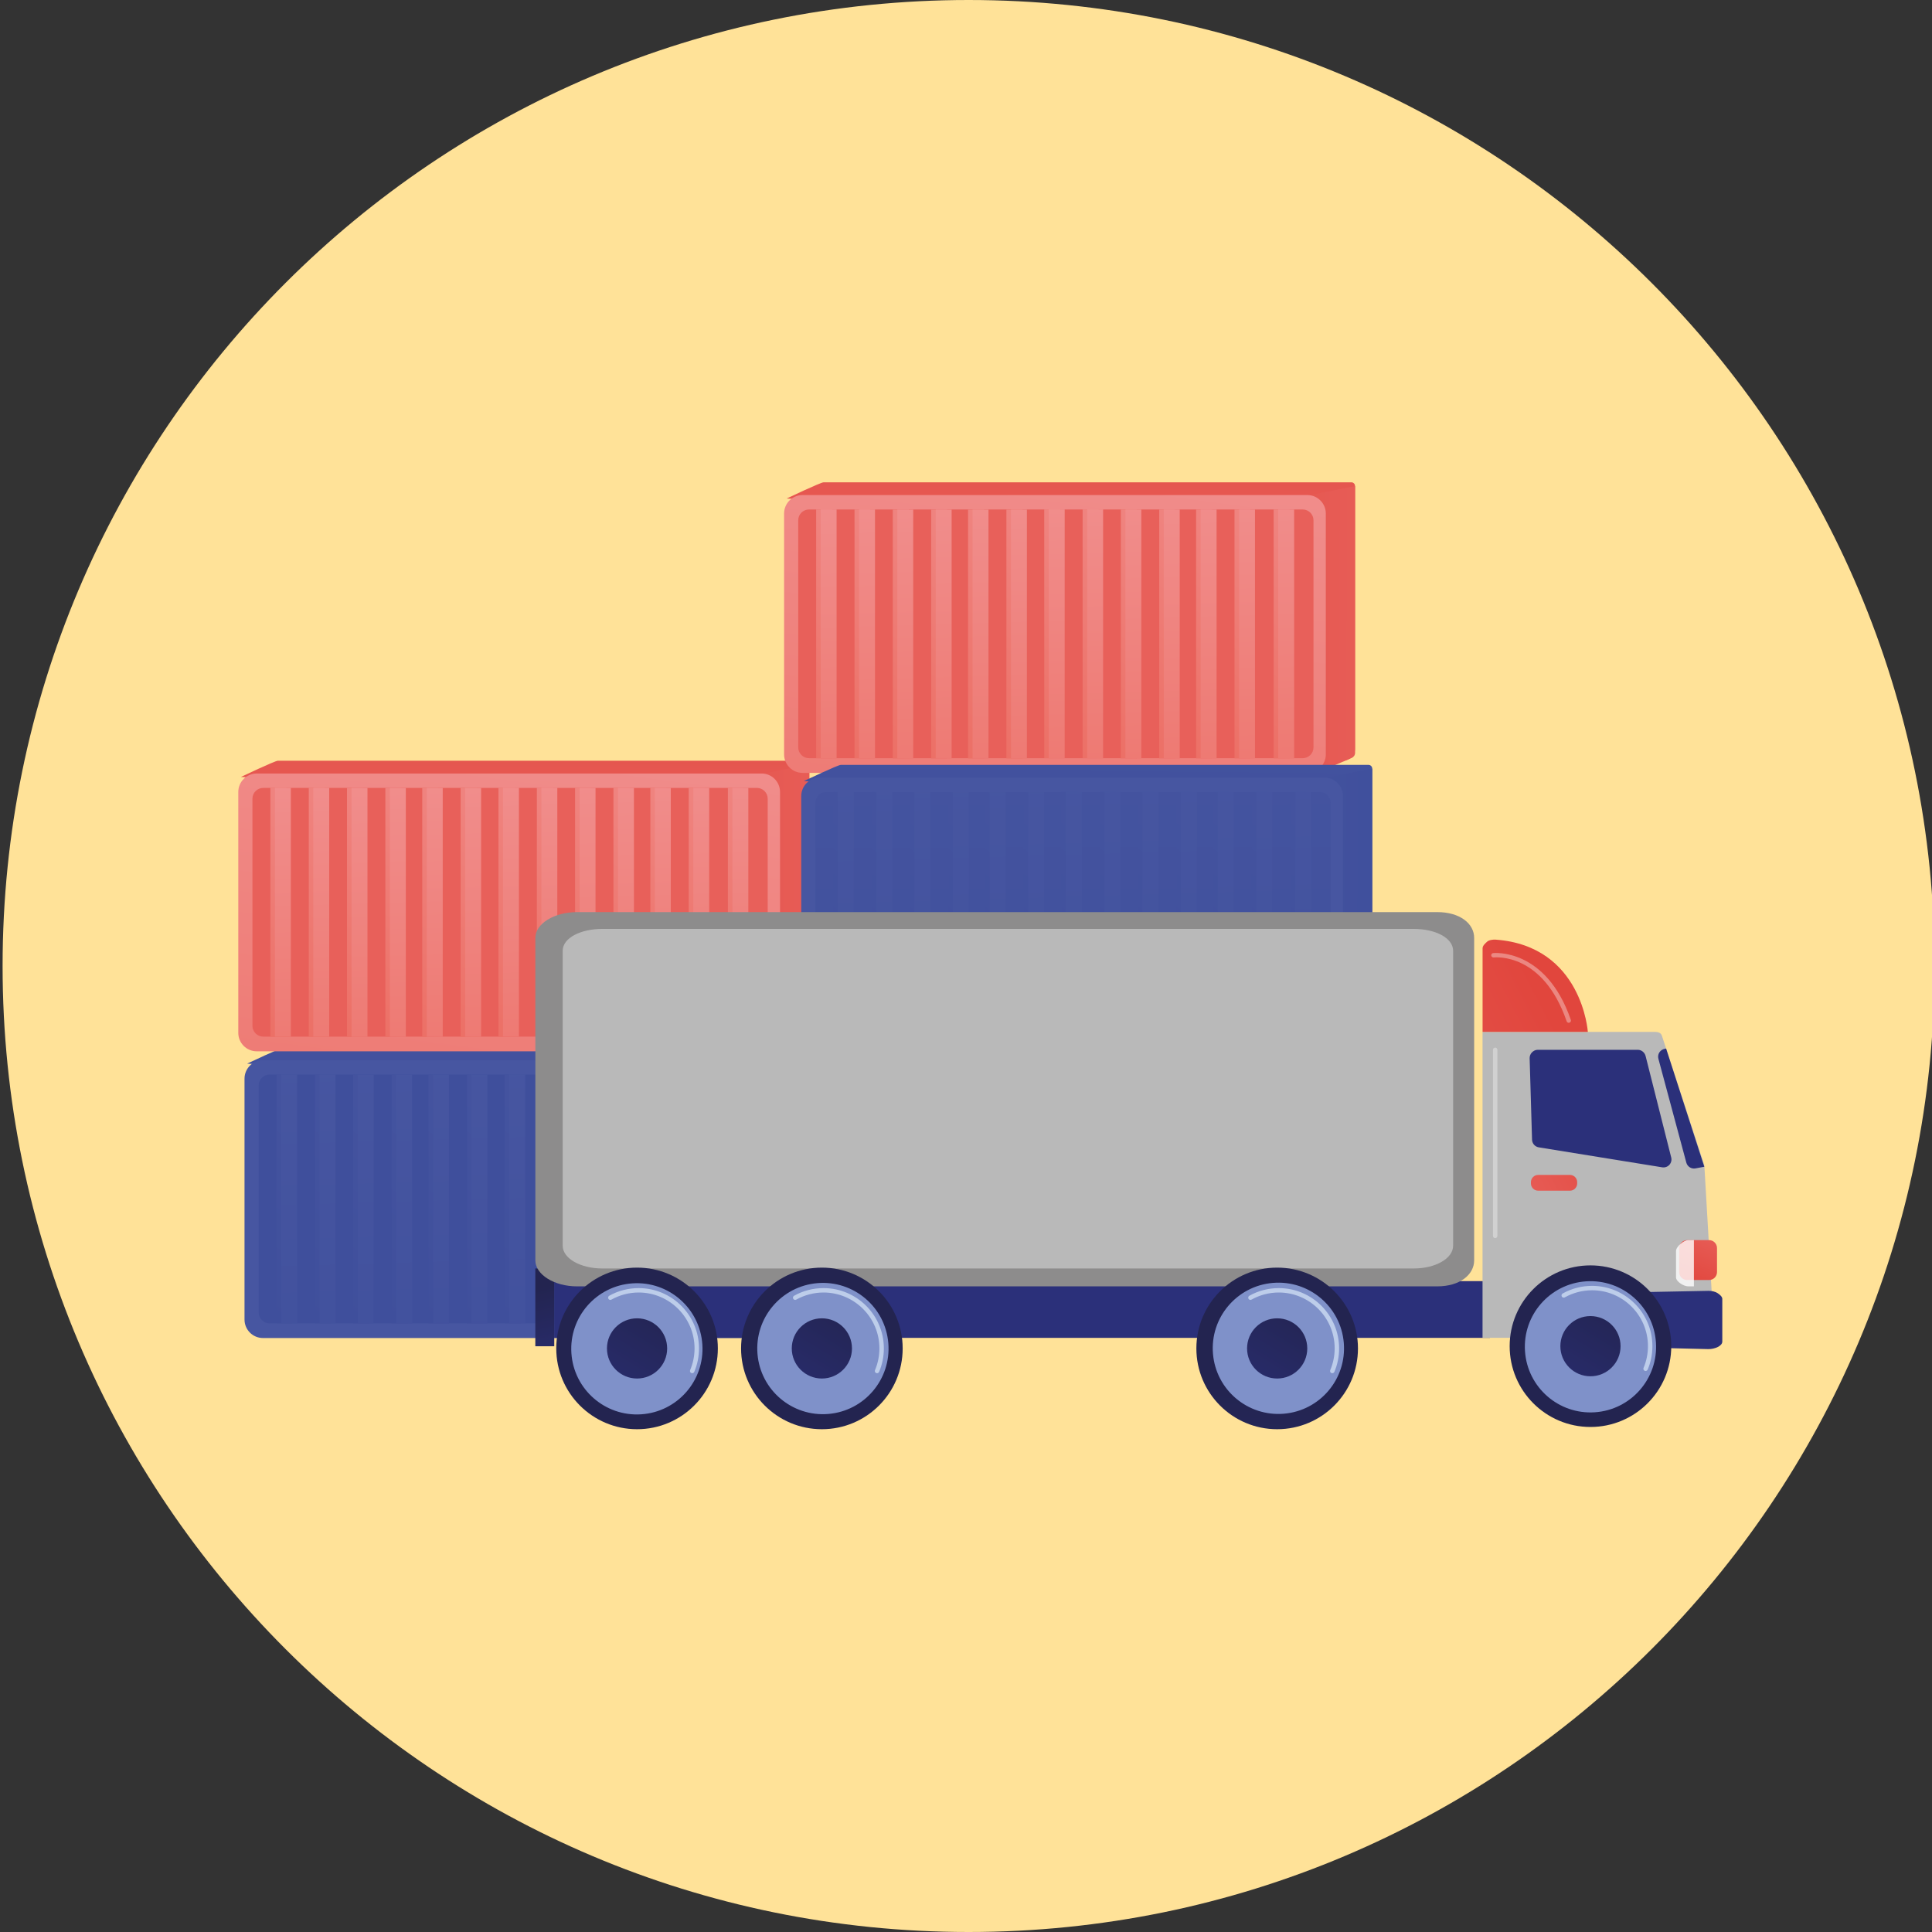 <?xml version="1.0" encoding="utf-8"?>
<!-- Generator: Adobe Illustrator 25.2.3, SVG Export Plug-In . SVG Version: 6.00 Build 0)  -->
<svg version="1.1" id="Capa_1" xmlns="http://www.w3.org/2000/svg" xmlns:xlink="http://www.w3.org/1999/xlink" x="0px" y="0px"
	 viewBox="0 0 500 500" style="enable-background:new 0 0 500 500;" xml:space="preserve">
<rect x="0" y="0" width="500" height="500" fill="#333333" stroke="none"/>
<style type="text/css">
	.st0{fill:#FFE298;}
	.st1{fill:url(#SVGID_1_);}
	.st2{fill:url(#SVGID_2_);}
	.st3{fill:url(#SVGID_3_);}
	.st4{fill:url(#SVGID_4_);}
	.st5{fill:url(#SVGID_5_);}
	.st6{fill:url(#SVGID_6_);}
	.st7{fill:url(#SVGID_7_);}
	.st8{fill:url(#SVGID_8_);}
	.st9{fill:url(#SVGID_9_);}
	.st10{fill:url(#SVGID_10_);}
	.st11{fill:url(#SVGID_11_);}
	.st12{fill:url(#SVGID_12_);}
	.st13{fill:url(#SVGID_13_);}
	.st14{fill:url(#SVGID_14_);}
	.st15{fill:url(#SVGID_15_);}
	.st16{fill:url(#SVGID_16_);}
	.st17{fill:url(#SVGID_17_);}
	.st18{fill:url(#SVGID_18_);}
	.st19{fill:url(#SVGID_19_);}
	.st20{fill:url(#SVGID_20_);}
	.st21{fill:url(#SVGID_21_);}
	.st22{fill:url(#SVGID_22_);}
	.st23{fill:url(#SVGID_23_);}
	.st24{fill:url(#SVGID_24_);}
	.st25{fill:url(#SVGID_25_);}
	.st26{fill:url(#SVGID_26_);}
	.st27{fill:url(#SVGID_27_);}
	.st28{fill:url(#SVGID_28_);}
	.st29{fill:url(#SVGID_29_);}
	.st30{fill:url(#SVGID_30_);}
	.st31{fill:url(#SVGID_31_);}
	.st32{fill:url(#SVGID_32_);}
	.st33{fill:url(#SVGID_33_);}
	.st34{fill:url(#SVGID_34_);}
	.st35{fill:url(#SVGID_35_);}
	.st36{fill:url(#SVGID_36_);}
	.st37{fill:url(#SVGID_37_);}
	.st38{fill:url(#SVGID_38_);}
	.st39{fill:url(#SVGID_39_);}
	.st40{fill:url(#SVGID_40_);}
	.st41{fill:url(#SVGID_41_);}
	.st42{fill:url(#SVGID_42_);}
	.st43{fill:url(#SVGID_43_);}
	.st44{fill:url(#SVGID_44_);}
	.st45{fill:url(#SVGID_45_);}
	.st46{fill:url(#SVGID_46_);}
	.st47{fill:url(#SVGID_47_);}
	.st48{fill:url(#SVGID_48_);}
	.st49{fill:url(#SVGID_49_);}
	.st50{fill:url(#SVGID_50_);}
	.st51{fill:url(#SVGID_51_);}
	.st52{fill:url(#SVGID_52_);}
	.st53{fill:url(#SVGID_53_);}
	.st54{fill:url(#SVGID_54_);}
	.st55{fill:url(#SVGID_55_);}
	.st56{fill:url(#SVGID_56_);}
	.st57{fill:url(#SVGID_57_);}
	.st58{fill:url(#SVGID_58_);}
	.st59{fill:url(#SVGID_59_);}
	.st60{fill:url(#SVGID_60_);}
	.st61{fill:url(#SVGID_61_);}
	.st62{fill:url(#SVGID_62_);}
	.st63{fill:url(#SVGID_63_);}
	.st64{fill:url(#SVGID_64_);}
	.st65{fill:url(#SVGID_65_);}
	.st66{fill:url(#SVGID_66_);}
	.st67{fill:url(#SVGID_67_);}
	.st68{fill:url(#SVGID_68_);}
	.st69{fill:url(#SVGID_69_);}
	.st70{fill:url(#SVGID_70_);}
	.st71{fill:url(#SVGID_71_);}
	.st72{fill:url(#SVGID_72_);}
	.st73{fill:url(#SVGID_73_);}
	.st74{fill:url(#SVGID_74_);}
	.st75{fill:url(#SVGID_75_);}
	.st76{fill:url(#SVGID_76_);}
	.st77{fill:url(#SVGID_77_);}
	.st78{fill:url(#SVGID_78_);}
	.st79{fill:url(#SVGID_79_);}
	.st80{fill:url(#SVGID_80_);}
	.st81{fill:url(#SVGID_81_);}
	.st82{fill:url(#SVGID_82_);}
	.st83{fill:url(#SVGID_83_);}
	.st84{fill:url(#SVGID_84_);}
	.st85{fill:url(#SVGID_85_);}
	.st86{fill:url(#SVGID_86_);}
	.st87{fill:url(#SVGID_87_);}
	.st88{fill:url(#SVGID_88_);}
	.st89{fill:url(#SVGID_89_);}
	.st90{fill:url(#SVGID_90_);}
	.st91{fill:url(#SVGID_91_);}
	.st92{fill:url(#SVGID_92_);}
	.st93{fill:url(#SVGID_93_);}
	.st94{fill:url(#SVGID_94_);}
	.st95{fill:url(#SVGID_95_);}
	.st96{fill:url(#SVGID_96_);}
	.st97{fill:url(#SVGID_97_);}
	.st98{fill:url(#SVGID_98_);}
	.st99{fill:url(#SVGID_99_);}
	.st100{fill:url(#SVGID_100_);}
	.st101{fill:url(#SVGID_101_);}
	.st102{fill:url(#SVGID_102_);}
	.st103{fill:url(#SVGID_103_);}
	.st104{fill:url(#SVGID_104_);}
	.st105{fill:url(#SVGID_105_);}
	.st106{fill:url(#SVGID_106_);}
	.st107{fill:url(#SVGID_107_);}
	.st108{fill:url(#SVGID_108_);}
	.st109{fill:url(#SVGID_109_);}
	.st110{fill:url(#SVGID_110_);}
	.st111{fill:url(#SVGID_111_);}
	.st112{fill:url(#SVGID_112_);}
	.st113{fill:url(#SVGID_113_);}
	.st114{fill:url(#SVGID_114_);}
	.st115{fill:url(#SVGID_115_);}
	.st116{fill:url(#SVGID_116_);}
	.st117{fill:url(#SVGID_117_);}
	.st118{fill:url(#SVGID_118_);}
	.st119{fill:url(#SVGID_119_);}
	.st120{fill:url(#SVGID_120_);}
	.st121{fill:url(#SVGID_121_);}
	.st122{fill:url(#SVGID_122_);}
	.st123{fill:url(#SVGID_123_);}
	.st124{fill:url(#SVGID_124_);}
	.st125{fill:url(#SVGID_125_);}
	.st126{fill:url(#SVGID_126_);}
	.st127{fill:url(#SVGID_127_);}
	.st128{fill:url(#SVGID_128_);}
	.st129{fill:url(#SVGID_129_);}
	.st130{fill:url(#SVGID_130_);}
	.st131{fill:url(#SVGID_131_);}
	.st132{fill:url(#SVGID_132_);}
	.st133{fill:url(#SVGID_133_);}
	.st134{fill:url(#SVGID_134_);}
	.st135{fill:url(#SVGID_135_);}
	.st136{fill:url(#SVGID_136_);}
	.st137{fill:url(#SVGID_137_);}
	.st138{fill:url(#SVGID_138_);}
	.st139{fill:url(#SVGID_139_);}
	.st140{fill:url(#SVGID_140_);}
	.st141{fill:url(#SVGID_141_);}
	.st142{fill:url(#SVGID_142_);}
	.st143{fill:url(#SVGID_143_);}
	.st144{fill:url(#SVGID_144_);}
	.st145{fill:url(#SVGID_145_);}
	.st146{fill:url(#SVGID_146_);}
	.st147{fill:url(#SVGID_147_);}
	.st148{fill:url(#SVGID_148_);}
	.st149{fill:url(#SVGID_149_);}
	.st150{fill:url(#SVGID_150_);}
	.st151{fill:url(#SVGID_151_);}
	.st152{fill:url(#SVGID_152_);}
	.st153{fill:#8D8C8C;}
	.st154{fill:#B9B9B9;}
	.st155{fill:url(#SVGID_153_);}
	.st156{fill:url(#SVGID_154_);}
	.st157{fill:url(#SVGID_155_);}
	.st158{fill:url(#SVGID_156_);}
	.st159{fill:url(#SVGID_157_);}
	.st160{fill:url(#SVGID_158_);}
	.st161{fill:#7F91C9;}
	.st162{fill:#BDCDEA;}
	.st163{fill:url(#SVGID_159_);}
	.st164{fill:url(#SVGID_160_);}
	.st165{fill:url(#SVGID_161_);}
	.st166{fill:url(#SVGID_162_);}
	.st167{fill:url(#SVGID_163_);}
	.st168{fill:url(#SVGID_164_);}
	.st169{fill:url(#SVGID_165_);}
	.st170{fill:url(#SVGID_166_);}
	.st171{opacity:0.8;fill:#FFFFFF;}
	.st172{opacity:0.35;fill:#FFFFFF;}
</style>
<g>
	<path class="st0" d="M500.67,250c0,138.07-111.93,250-250,250c-138.07,0-250-111.93-250-250c0-138.07,111.93-250,250-250
		C388.74,0,500.67,111.93,500.67,250"/>
	<g>
		<g>
			<linearGradient id="SVGID_1_" gradientUnits="userSpaceOnUse" x1="138.743" y1="182.908" x2="137.37" y2="322.459">
				<stop  offset="0" style="stop-color:#4756A1"/>
				<stop  offset="1" style="stop-color:#3F4F9C"/>
			</linearGradient>
			<path class="st1" d="M210.09,271.08H73.52c-0.75,0-9.56,4.19-9.56,4.19l6.86,0.41v64.77c0,1.48,1.21,2.69,2.69,2.69H207.9
				c1.75,0,3.16-1.42,3.16-3.16v-67.92C211.07,271.51,210.63,271.08,210.09,271.08z"/>
			<linearGradient id="SVGID_2_" gradientUnits="userSpaceOnUse" x1="114.432" y1="308.726" x2="228.619" y2="309.183">
				<stop  offset="0" style="stop-color:#4756A1"/>
				<stop  offset="1" style="stop-color:#3F4F9C"/>
			</linearGradient>
			<path class="st2" d="M201.48,346.14l8.71-3.73c0.53-0.23,0.88-0.75,0.88-1.33v-69.03l-11.64,2.32L201.48,346.14z"/>
			<linearGradient id="SVGID_3_" gradientUnits="userSpaceOnUse" x1="139.81" y1="264.516" x2="153.52" y2="166.759">
				<stop  offset="0" style="stop-color:#4756A1"/>
				<stop  offset="1" style="stop-color:#3F4F9C"/>
			</linearGradient>
			<path class="st3" d="M198.71,346.28H68.06c-2.64,0-4.78-2.14-4.78-4.78v-62.34c0-2.64,2.14-4.78,4.78-4.78h130.64
				c2.64,0,4.78,2.14,4.78,4.78v62.34C203.49,344.13,201.35,346.28,198.71,346.28z"/>
			<linearGradient id="SVGID_4_" gradientUnits="userSpaceOnUse" x1="150.337" y1="191.407" x2="144.962" y2="229.631">
				<stop  offset="0" style="stop-color:#4756A1"/>
				<stop  offset="1" style="stop-color:#3F4F9C"/>
			</linearGradient>
			<path class="st4" d="M197.49,342.48H69.75c-1.55,0-2.8-1.26-2.8-2.8V280.9c0-1.55,1.26-2.8,2.8-2.8h127.75
				c1.55,0,2.8,1.26,2.8,2.8v58.77C200.3,341.22,199.04,342.48,197.49,342.48z"/>
			<g>
				<linearGradient id="SVGID_5_" gradientUnits="userSpaceOnUse" x1="106.345" y1="265.201" x2="56.272" y2="334.232">
					<stop  offset="0" style="stop-color:#4756A1"/>
					<stop  offset="1" style="stop-color:#3F4F9C"/>
				</linearGradient>
				<rect x="71.58" y="278.09" class="st5" width="4.12" height="64.38"/>
				<linearGradient id="SVGID_6_" gradientUnits="userSpaceOnUse" x1="73.72" y1="272.337" x2="76.922" y2="382.837">
					<stop  offset="0" style="stop-color:#4756A1"/>
					<stop  offset="1" style="stop-color:#3F4F9C"/>
				</linearGradient>
				<rect x="72.76" y="278.09" class="st6" width="4.12" height="64.38"/>
				<linearGradient id="SVGID_7_" gradientUnits="userSpaceOnUse" x1="116.281" y1="265.201" x2="66.208" y2="334.232">
					<stop  offset="0" style="stop-color:#4756A1"/>
					<stop  offset="1" style="stop-color:#3F4F9C"/>
				</linearGradient>
				<rect x="81.52" y="278.09" class="st7" width="4.12" height="64.38"/>
				<linearGradient id="SVGID_8_" gradientUnits="userSpaceOnUse" x1="83.647" y1="272.05" x2="86.85" y2="382.549">
					<stop  offset="0" style="stop-color:#4756A1"/>
					<stop  offset="1" style="stop-color:#3F4F9C"/>
				</linearGradient>
				<rect x="82.7" y="278.09" class="st8" width="4.12" height="64.38"/>
				<linearGradient id="SVGID_9_" gradientUnits="userSpaceOnUse" x1="126.174" y1="265.241" x2="76.101" y2="334.272">
					<stop  offset="0" style="stop-color:#4756A1"/>
					<stop  offset="1" style="stop-color:#3F4F9C"/>
				</linearGradient>
				<rect x="91.41" y="278.13" class="st9" width="4.12" height="64.38"/>
				<linearGradient id="SVGID_10_" gradientUnits="userSpaceOnUse" x1="93.53" y1="271.763" x2="96.733" y2="382.262">
					<stop  offset="0" style="stop-color:#4756A1"/>
					<stop  offset="1" style="stop-color:#3F4F9C"/>
				</linearGradient>
				<rect x="92.59" y="278.13" class="st10" width="4.12" height="64.38"/>
				<linearGradient id="SVGID_11_" gradientUnits="userSpaceOnUse" x1="136.11" y1="265.241" x2="86.037" y2="334.272">
					<stop  offset="0" style="stop-color:#4756A1"/>
					<stop  offset="1" style="stop-color:#3F4F9C"/>
				</linearGradient>
				<rect x="101.35" y="278.13" class="st11" width="4.12" height="64.38"/>
				<linearGradient id="SVGID_12_" gradientUnits="userSpaceOnUse" x1="103.458" y1="271.476" x2="106.661" y2="381.974">
					<stop  offset="0" style="stop-color:#4756A1"/>
					<stop  offset="1" style="stop-color:#3F4F9C"/>
				</linearGradient>
				<rect x="102.53" y="278.13" class="st12" width="4.12" height="64.38"/>
				<linearGradient id="SVGID_13_" gradientUnits="userSpaceOnUse" x1="145.654" y1="265.241" x2="95.581" y2="334.272">
					<stop  offset="0" style="stop-color:#4756A1"/>
					<stop  offset="1" style="stop-color:#3F4F9C"/>
				</linearGradient>
				<rect x="110.89" y="278.13" class="st13" width="4.12" height="64.38"/>
				<linearGradient id="SVGID_14_" gradientUnits="userSpaceOnUse" x1="112.994" y1="271.199" x2="116.197" y2="381.698">
					<stop  offset="0" style="stop-color:#4756A1"/>
					<stop  offset="1" style="stop-color:#3F4F9C"/>
				</linearGradient>
				<rect x="112.07" y="278.13" class="st14" width="4.12" height="64.38"/>
				<linearGradient id="SVGID_15_" gradientUnits="userSpaceOnUse" x1="155.59" y1="265.241" x2="105.517" y2="334.272">
					<stop  offset="0" style="stop-color:#4756A1"/>
					<stop  offset="1" style="stop-color:#3F4F9C"/>
				</linearGradient>
				<rect x="120.83" y="278.13" class="st15" width="4.12" height="64.38"/>
				<linearGradient id="SVGID_16_" gradientUnits="userSpaceOnUse" x1="122.922" y1="270.911" x2="126.125" y2="381.41">
					<stop  offset="0" style="stop-color:#4756A1"/>
					<stop  offset="1" style="stop-color:#3F4F9C"/>
				</linearGradient>
				<rect x="122.01" y="278.13" class="st16" width="4.12" height="64.38"/>
				<linearGradient id="SVGID_17_" gradientUnits="userSpaceOnUse" x1="165.374" y1="265.181" x2="115.301" y2="334.211">
					<stop  offset="0" style="stop-color:#4756A1"/>
					<stop  offset="1" style="stop-color:#3F4F9C"/>
				</linearGradient>
				<rect x="130.61" y="278.07" class="st17" width="4.12" height="64.38"/>
				<linearGradient id="SVGID_18_" gradientUnits="userSpaceOnUse" x1="132.7" y1="270.628" x2="135.902" y2="381.127">
					<stop  offset="0" style="stop-color:#4756A1"/>
					<stop  offset="1" style="stop-color:#3F4F9C"/>
				</linearGradient>
				<rect x="131.79" y="278.07" class="st18" width="4.12" height="64.38"/>
				<linearGradient id="SVGID_19_" gradientUnits="userSpaceOnUse" x1="175.31" y1="265.181" x2="125.237" y2="334.211">
					<stop  offset="0" style="stop-color:#4756A1"/>
					<stop  offset="1" style="stop-color:#3F4F9C"/>
				</linearGradient>
				<rect x="140.55" y="278.07" class="st19" width="4.12" height="64.38"/>
				<linearGradient id="SVGID_20_" gradientUnits="userSpaceOnUse" x1="142.627" y1="270.34" x2="145.83" y2="380.839">
					<stop  offset="0" style="stop-color:#4756A1"/>
					<stop  offset="1" style="stop-color:#3F4F9C"/>
				</linearGradient>
				<rect x="141.73" y="278.07" class="st20" width="4.12" height="64.38"/>
				<linearGradient id="SVGID_21_" gradientUnits="userSpaceOnUse" x1="185.203" y1="265.221" x2="135.13" y2="334.252">
					<stop  offset="0" style="stop-color:#4756A1"/>
					<stop  offset="1" style="stop-color:#3F4F9C"/>
				</linearGradient>
				<rect x="150.44" y="278.11" class="st21" width="4.12" height="64.38"/>
				<linearGradient id="SVGID_22_" gradientUnits="userSpaceOnUse" x1="152.51" y1="270.054" x2="155.713" y2="380.553">
					<stop  offset="0" style="stop-color:#4756A1"/>
					<stop  offset="1" style="stop-color:#3F4F9C"/>
				</linearGradient>
				<rect x="151.62" y="278.11" class="st22" width="4.12" height="64.38"/>
				<linearGradient id="SVGID_23_" gradientUnits="userSpaceOnUse" x1="195.139" y1="265.221" x2="145.066" y2="334.252">
					<stop  offset="0" style="stop-color:#4756A1"/>
					<stop  offset="1" style="stop-color:#3F4F9C"/>
				</linearGradient>
				<rect x="160.38" y="278.11" class="st23" width="4.12" height="64.38"/>
				<linearGradient id="SVGID_24_" gradientUnits="userSpaceOnUse" x1="162.438" y1="269.766" x2="165.641" y2="380.265">
					<stop  offset="0" style="stop-color:#4756A1"/>
					<stop  offset="1" style="stop-color:#3F4F9C"/>
				</linearGradient>
				<rect x="161.55" y="278.11" class="st24" width="4.12" height="64.38"/>
				<linearGradient id="SVGID_25_" gradientUnits="userSpaceOnUse" x1="204.683" y1="265.221" x2="154.61" y2="334.252">
					<stop  offset="0" style="stop-color:#4756A1"/>
					<stop  offset="1" style="stop-color:#3F4F9C"/>
				</linearGradient>
				<rect x="169.92" y="278.11" class="st25" width="4.12" height="64.38"/>
				<linearGradient id="SVGID_26_" gradientUnits="userSpaceOnUse" x1="171.974" y1="269.49" x2="175.177" y2="379.988">
					<stop  offset="0" style="stop-color:#4756A1"/>
					<stop  offset="1" style="stop-color:#3F4F9C"/>
				</linearGradient>
				<rect x="171.1" y="278.11" class="st26" width="4.12" height="64.38"/>
				<linearGradient id="SVGID_27_" gradientUnits="userSpaceOnUse" x1="214.619" y1="265.221" x2="164.546" y2="334.252">
					<stop  offset="0" style="stop-color:#4756A1"/>
					<stop  offset="1" style="stop-color:#3F4F9C"/>
				</linearGradient>
				<rect x="179.86" y="278.11" class="st27" width="4.12" height="64.38"/>
				<linearGradient id="SVGID_28_" gradientUnits="userSpaceOnUse" x1="181.902" y1="269.202" x2="185.105" y2="379.701">
					<stop  offset="0" style="stop-color:#4756A1"/>
					<stop  offset="1" style="stop-color:#3F4F9C"/>
				</linearGradient>
				<rect x="181.03" y="278.11" class="st28" width="4.12" height="64.38"/>
				<linearGradient id="SVGID_29_" gradientUnits="userSpaceOnUse" x1="224.751" y1="265.221" x2="174.678" y2="334.252">
					<stop  offset="0" style="stop-color:#4756A1"/>
					<stop  offset="1" style="stop-color:#3F4F9C"/>
				</linearGradient>
				<rect x="189.99" y="278.11" class="st29" width="4.12" height="64.38"/>
				<linearGradient id="SVGID_30_" gradientUnits="userSpaceOnUse" x1="192.026" y1="268.908" x2="195.229" y2="379.407">
					<stop  offset="0" style="stop-color:#4756A1"/>
					<stop  offset="1" style="stop-color:#3F4F9C"/>
				</linearGradient>
				<rect x="191.17" y="278.11" class="st30" width="4.12" height="64.38"/>
			</g>
		</g>
		<g>
			<linearGradient id="SVGID_31_" gradientUnits="userSpaceOnUse" x1="137.129" y1="108.715" x2="135.756" y2="248.266">
				<stop  offset="0" style="stop-color:#E1463D"/>
				<stop  offset="1" style="stop-color:#E8605A"/>
			</linearGradient>
			<path class="st31" d="M208.48,196.88H71.91c-0.75,0-9.56,4.19-9.56,4.19l6.86,0.41v64.77c0,1.48,1.21,2.69,2.69,2.69h134.38
				c1.75,0,3.16-1.42,3.16-3.16v-67.92C209.45,197.32,209.02,196.88,208.48,196.88z"/>
			<linearGradient id="SVGID_32_" gradientUnits="userSpaceOnUse" x1="112.818" y1="234.533" x2="227.005" y2="234.99">
				<stop  offset="0" style="stop-color:#E1463D"/>
				<stop  offset="1" style="stop-color:#E8605A"/>
			</linearGradient>
			<path class="st32" d="M199.87,271.94l8.71-3.73c0.53-0.23,0.88-0.75,0.88-1.33v-69.03l-11.64,2.32L199.87,271.94z"/>
			<linearGradient id="SVGID_33_" gradientUnits="userSpaceOnUse" x1="139.421" y1="178.652" x2="116.777" y2="348.82">
				<stop  offset="0" style="stop-color:#F18F8E"/>
				<stop  offset="1" style="stop-color:#EC6F65"/>
			</linearGradient>
			<path class="st33" d="M197.09,272.08H66.45c-2.64,0-4.78-2.14-4.78-4.78v-62.34c0-2.64,2.14-4.78,4.78-4.78h130.64
				c2.64,0,4.78,2.14,4.78,4.78v62.34C201.87,269.94,199.73,272.08,197.09,272.08z"/>
			<linearGradient id="SVGID_34_" gradientUnits="userSpaceOnUse" x1="127.79" y1="120.138" x2="128.987" y2="153.065">
				<stop  offset="0" style="stop-color:#E1463D"/>
				<stop  offset="1" style="stop-color:#E8605A"/>
			</linearGradient>
			<path class="st34" d="M195.88,268.28H68.13c-1.55,0-2.8-1.26-2.8-2.8v-58.77c0-1.55,1.26-2.8,2.8-2.8h127.75
				c1.55,0,2.8,1.26,2.8,2.8v58.77C198.69,267.03,197.43,268.28,195.88,268.28z"/>
			<g>
				<linearGradient id="SVGID_35_" gradientUnits="userSpaceOnUse" x1="104.731" y1="191.008" x2="54.658" y2="260.038">
					<stop  offset="0" style="stop-color:#F18F8E"/>
					<stop  offset="1" style="stop-color:#EC6F65"/>
				</linearGradient>
				<rect x="69.97" y="203.9" class="st35" width="4.12" height="64.38"/>
				<linearGradient id="SVGID_36_" gradientUnits="userSpaceOnUse" x1="72.106" y1="198.144" x2="75.309" y2="308.643">
					<stop  offset="0" style="stop-color:#F18F8E"/>
					<stop  offset="1" style="stop-color:#EC6F65"/>
				</linearGradient>
				<rect x="71.15" y="203.9" class="st36" width="4.12" height="64.38"/>
				<linearGradient id="SVGID_37_" gradientUnits="userSpaceOnUse" x1="114.668" y1="191.008" x2="64.595" y2="260.038">
					<stop  offset="0" style="stop-color:#F18F8E"/>
					<stop  offset="1" style="stop-color:#EC6F65"/>
				</linearGradient>
				<rect x="79.91" y="203.9" class="st37" width="4.12" height="64.38"/>
				<linearGradient id="SVGID_38_" gradientUnits="userSpaceOnUse" x1="82.034" y1="197.857" x2="85.237" y2="308.356">
					<stop  offset="0" style="stop-color:#F18F8E"/>
					<stop  offset="1" style="stop-color:#EC6F65"/>
				</linearGradient>
				<rect x="81.08" y="203.9" class="st38" width="4.12" height="64.38"/>
				<linearGradient id="SVGID_39_" gradientUnits="userSpaceOnUse" x1="124.56" y1="191.048" x2="74.487" y2="260.079">
					<stop  offset="0" style="stop-color:#F18F8E"/>
					<stop  offset="1" style="stop-color:#EC6F65"/>
				</linearGradient>
				<rect x="89.8" y="203.94" class="st39" width="4.12" height="64.38"/>
				<linearGradient id="SVGID_40_" gradientUnits="userSpaceOnUse" x1="91.916" y1="197.57" x2="95.119" y2="308.069">
					<stop  offset="0" style="stop-color:#F18F8E"/>
					<stop  offset="1" style="stop-color:#EC6F65"/>
				</linearGradient>
				<rect x="90.98" y="203.94" class="st40" width="4.12" height="64.38"/>
				<linearGradient id="SVGID_41_" gradientUnits="userSpaceOnUse" x1="134.496" y1="191.048" x2="84.423" y2="260.079">
					<stop  offset="0" style="stop-color:#F18F8E"/>
					<stop  offset="1" style="stop-color:#EC6F65"/>
				</linearGradient>
				<rect x="99.73" y="203.94" class="st41" width="4.12" height="64.38"/>
				<linearGradient id="SVGID_42_" gradientUnits="userSpaceOnUse" x1="101.844" y1="197.282" x2="105.047" y2="307.781">
					<stop  offset="0" style="stop-color:#F18F8E"/>
					<stop  offset="1" style="stop-color:#EC6F65"/>
				</linearGradient>
				<rect x="100.91" y="203.94" class="st42" width="4.12" height="64.38"/>
				<linearGradient id="SVGID_43_" gradientUnits="userSpaceOnUse" x1="144.04" y1="191.048" x2="93.967" y2="260.079">
					<stop  offset="0" style="stop-color:#F18F8E"/>
					<stop  offset="1" style="stop-color:#EC6F65"/>
				</linearGradient>
				<rect x="109.28" y="203.94" class="st43" width="4.12" height="64.38"/>
				<linearGradient id="SVGID_44_" gradientUnits="userSpaceOnUse" x1="111.38" y1="197.006" x2="114.583" y2="307.505">
					<stop  offset="0" style="stop-color:#F18F8E"/>
					<stop  offset="1" style="stop-color:#EC6F65"/>
				</linearGradient>
				<rect x="110.46" y="203.94" class="st44" width="4.12" height="64.38"/>
				<linearGradient id="SVGID_45_" gradientUnits="userSpaceOnUse" x1="153.976" y1="191.048" x2="103.903" y2="260.079">
					<stop  offset="0" style="stop-color:#F18F8E"/>
					<stop  offset="1" style="stop-color:#EC6F65"/>
				</linearGradient>
				<rect x="119.21" y="203.94" class="st45" width="4.12" height="64.38"/>
				<linearGradient id="SVGID_46_" gradientUnits="userSpaceOnUse" x1="121.308" y1="196.718" x2="124.511" y2="307.217">
					<stop  offset="0" style="stop-color:#F18F8E"/>
					<stop  offset="1" style="stop-color:#EC6F65"/>
				</linearGradient>
				<rect x="120.39" y="203.94" class="st46" width="4.12" height="64.38"/>
				<linearGradient id="SVGID_47_" gradientUnits="userSpaceOnUse" x1="163.76" y1="190.988" x2="113.687" y2="260.018">
					<stop  offset="0" style="stop-color:#F18F8E"/>
					<stop  offset="1" style="stop-color:#EC6F65"/>
				</linearGradient>
				<rect x="129" y="203.88" class="st47" width="4.12" height="64.38"/>
				<linearGradient id="SVGID_48_" gradientUnits="userSpaceOnUse" x1="131.086" y1="196.435" x2="134.289" y2="306.934">
					<stop  offset="0" style="stop-color:#F18F8E"/>
					<stop  offset="1" style="stop-color:#EC6F65"/>
				</linearGradient>
				<rect x="130.18" y="203.88" class="st48" width="4.12" height="64.38"/>
				<linearGradient id="SVGID_49_" gradientUnits="userSpaceOnUse" x1="173.697" y1="190.988" x2="123.624" y2="260.018">
					<stop  offset="0" style="stop-color:#F18F8E"/>
					<stop  offset="1" style="stop-color:#EC6F65"/>
				</linearGradient>
				<rect x="138.94" y="203.88" class="st49" width="4.12" height="64.38"/>
				<linearGradient id="SVGID_50_" gradientUnits="userSpaceOnUse" x1="141.014" y1="196.147" x2="144.217" y2="306.646">
					<stop  offset="0" style="stop-color:#F18F8E"/>
					<stop  offset="1" style="stop-color:#EC6F65"/>
				</linearGradient>
				<rect x="140.11" y="203.88" class="st50" width="4.12" height="64.38"/>
				<linearGradient id="SVGID_51_" gradientUnits="userSpaceOnUse" x1="183.589" y1="191.028" x2="133.516" y2="260.059">
					<stop  offset="0" style="stop-color:#F18F8E"/>
					<stop  offset="1" style="stop-color:#EC6F65"/>
				</linearGradient>
				<rect x="148.83" y="203.92" class="st51" width="4.12" height="64.38"/>
				<linearGradient id="SVGID_52_" gradientUnits="userSpaceOnUse" x1="150.897" y1="195.861" x2="154.099" y2="306.36">
					<stop  offset="0" style="stop-color:#F18F8E"/>
					<stop  offset="1" style="stop-color:#EC6F65"/>
				</linearGradient>
				<rect x="150" y="203.92" class="st52" width="4.12" height="64.38"/>
				<linearGradient id="SVGID_53_" gradientUnits="userSpaceOnUse" x1="193.525" y1="191.028" x2="143.452" y2="260.059">
					<stop  offset="0" style="stop-color:#F18F8E"/>
					<stop  offset="1" style="stop-color:#EC6F65"/>
				</linearGradient>
				<rect x="158.76" y="203.92" class="st53" width="4.12" height="64.38"/>
				<linearGradient id="SVGID_54_" gradientUnits="userSpaceOnUse" x1="160.824" y1="195.573" x2="164.027" y2="306.072">
					<stop  offset="0" style="stop-color:#F18F8E"/>
					<stop  offset="1" style="stop-color:#EC6F65"/>
				</linearGradient>
				<rect x="159.94" y="203.92" class="st54" width="4.12" height="64.38"/>
				<linearGradient id="SVGID_55_" gradientUnits="userSpaceOnUse" x1="203.069" y1="191.028" x2="152.996" y2="260.059">
					<stop  offset="0" style="stop-color:#F18F8E"/>
					<stop  offset="1" style="stop-color:#EC6F65"/>
				</linearGradient>
				<rect x="168.31" y="203.92" class="st55" width="4.12" height="64.38"/>
				<linearGradient id="SVGID_56_" gradientUnits="userSpaceOnUse" x1="170.36" y1="195.296" x2="173.563" y2="305.795">
					<stop  offset="0" style="stop-color:#F18F8E"/>
					<stop  offset="1" style="stop-color:#EC6F65"/>
				</linearGradient>
				<rect x="169.48" y="203.92" class="st56" width="4.12" height="64.38"/>
				<linearGradient id="SVGID_57_" gradientUnits="userSpaceOnUse" x1="213.005" y1="191.028" x2="162.932" y2="260.059">
					<stop  offset="0" style="stop-color:#F18F8E"/>
					<stop  offset="1" style="stop-color:#EC6F65"/>
				</linearGradient>
				<rect x="178.24" y="203.92" class="st57" width="4.12" height="64.38"/>
				<linearGradient id="SVGID_58_" gradientUnits="userSpaceOnUse" x1="180.288" y1="195.009" x2="183.491" y2="305.508">
					<stop  offset="0" style="stop-color:#F18F8E"/>
					<stop  offset="1" style="stop-color:#EC6F65"/>
				</linearGradient>
				<rect x="179.42" y="203.92" class="st58" width="4.12" height="64.38"/>
				<linearGradient id="SVGID_59_" gradientUnits="userSpaceOnUse" x1="223.138" y1="191.028" x2="173.065" y2="260.059">
					<stop  offset="0" style="stop-color:#F18F8E"/>
					<stop  offset="1" style="stop-color:#EC6F65"/>
				</linearGradient>
				<rect x="188.38" y="203.92" class="st59" width="4.12" height="64.38"/>
				<linearGradient id="SVGID_60_" gradientUnits="userSpaceOnUse" x1="190.412" y1="194.715" x2="193.615" y2="305.214">
					<stop  offset="0" style="stop-color:#F18F8E"/>
					<stop  offset="1" style="stop-color:#EC6F65"/>
				</linearGradient>
				<rect x="189.55" y="203.92" class="st60" width="4.12" height="64.38"/>
			</g>
		</g>
		<g>
			<linearGradient id="SVGID_61_" gradientUnits="userSpaceOnUse" x1="282.236" y1="181.34" x2="280.864" y2="320.891">
				<stop  offset="0" style="stop-color:#4756A1"/>
				<stop  offset="1" style="stop-color:#3F4F9C"/>
			</linearGradient>
			<path class="st61" d="M353.59,269.51H217.02c-0.75,0-9.56,4.19-9.56,4.19l6.86,0.41v64.77c0,1.48,1.21,2.69,2.69,2.69H351.4
				c1.75,0,3.16-1.42,3.16-3.16v-67.92C354.56,269.95,354.12,269.51,353.59,269.51z"/>
			<linearGradient id="SVGID_62_" gradientUnits="userSpaceOnUse" x1="257.926" y1="307.158" x2="372.113" y2="307.615">
				<stop  offset="0" style="stop-color:#4756A1"/>
				<stop  offset="1" style="stop-color:#3F4F9C"/>
			</linearGradient>
			<path class="st62" d="M344.97,344.57l8.71-3.73c0.53-0.23,0.88-0.75,0.88-1.33v-69.03l-11.64,2.32L344.97,344.57z"/>
			<linearGradient id="SVGID_63_" gradientUnits="userSpaceOnUse" x1="274.667" y1="255.174" x2="271.975" y2="189.973">
				<stop  offset="0" style="stop-color:#4756A1"/>
				<stop  offset="1" style="stop-color:#3F4F9C"/>
			</linearGradient>
			<path class="st63" d="M342.2,344.71H211.56c-2.64,0-4.78-2.14-4.78-4.78v-62.34c0-2.64,2.14-4.78,4.78-4.78H342.2
				c2.64,0,4.78,2.14,4.78,4.78v62.34C346.98,342.57,344.84,344.71,342.2,344.71z"/>
			<linearGradient id="SVGID_64_" gradientUnits="userSpaceOnUse" x1="285.863" y1="225.116" x2="283.173" y2="250.816">
				<stop  offset="0" style="stop-color:#4756A1"/>
				<stop  offset="1" style="stop-color:#3F4F9C"/>
			</linearGradient>
			<path class="st64" d="M340.99,340.91H213.24c-1.55,0-2.8-1.26-2.8-2.8v-58.77c0-1.55,1.26-2.8,2.8-2.8h127.75
				c1.55,0,2.8,1.26,2.8,2.8v58.77C343.79,339.65,342.54,340.91,340.99,340.91z"/>
			<g>
				<linearGradient id="SVGID_65_" gradientUnits="userSpaceOnUse" x1="249.839" y1="263.633" x2="199.766" y2="332.663">
					<stop  offset="0" style="stop-color:#4756A1"/>
					<stop  offset="1" style="stop-color:#3F4F9C"/>
				</linearGradient>
				<rect x="215.08" y="276.53" class="st65" width="4.12" height="64.38"/>
				<linearGradient id="SVGID_66_" gradientUnits="userSpaceOnUse" x1="217.213" y1="270.769" x2="220.416" y2="381.268">
					<stop  offset="0" style="stop-color:#4756A1"/>
					<stop  offset="1" style="stop-color:#3F4F9C"/>
				</linearGradient>
				<rect x="216.25" y="276.53" class="st66" width="4.12" height="64.38"/>
				<linearGradient id="SVGID_67_" gradientUnits="userSpaceOnUse" x1="259.775" y1="263.633" x2="209.702" y2="332.663">
					<stop  offset="0" style="stop-color:#4756A1"/>
					<stop  offset="1" style="stop-color:#3F4F9C"/>
				</linearGradient>
				<rect x="225.01" y="276.53" class="st67" width="4.12" height="64.38"/>
				<linearGradient id="SVGID_68_" gradientUnits="userSpaceOnUse" x1="227.141" y1="270.482" x2="230.344" y2="380.981">
					<stop  offset="0" style="stop-color:#4756A1"/>
					<stop  offset="1" style="stop-color:#3F4F9C"/>
				</linearGradient>
				<rect x="226.19" y="276.53" class="st68" width="4.12" height="64.38"/>
				<linearGradient id="SVGID_69_" gradientUnits="userSpaceOnUse" x1="269.667" y1="263.673" x2="219.594" y2="332.704">
					<stop  offset="0" style="stop-color:#4756A1"/>
					<stop  offset="1" style="stop-color:#3F4F9C"/>
				</linearGradient>
				<rect x="234.91" y="276.57" class="st69" width="4.12" height="64.38"/>
				<linearGradient id="SVGID_70_" gradientUnits="userSpaceOnUse" x1="237.024" y1="270.195" x2="240.227" y2="380.694">
					<stop  offset="0" style="stop-color:#4756A1"/>
					<stop  offset="1" style="stop-color:#3F4F9C"/>
				</linearGradient>
				<rect x="236.08" y="276.57" class="st70" width="4.12" height="64.38"/>
				<linearGradient id="SVGID_71_" gradientUnits="userSpaceOnUse" x1="279.604" y1="263.673" x2="229.53" y2="332.704">
					<stop  offset="0" style="stop-color:#4756A1"/>
					<stop  offset="1" style="stop-color:#3F4F9C"/>
				</linearGradient>
				<rect x="244.84" y="276.57" class="st71" width="4.12" height="64.38"/>
				<linearGradient id="SVGID_72_" gradientUnits="userSpaceOnUse" x1="246.952" y1="269.907" x2="250.155" y2="380.406">
					<stop  offset="0" style="stop-color:#4756A1"/>
					<stop  offset="1" style="stop-color:#3F4F9C"/>
				</linearGradient>
				<rect x="246.02" y="276.57" class="st72" width="4.12" height="64.38"/>
				<linearGradient id="SVGID_73_" gradientUnits="userSpaceOnUse" x1="289.148" y1="263.673" x2="239.075" y2="332.704">
					<stop  offset="0" style="stop-color:#4756A1"/>
					<stop  offset="1" style="stop-color:#3F4F9C"/>
				</linearGradient>
				<rect x="254.39" y="276.57" class="st73" width="4.12" height="64.38"/>
				<linearGradient id="SVGID_74_" gradientUnits="userSpaceOnUse" x1="256.488" y1="269.631" x2="259.691" y2="380.13">
					<stop  offset="0" style="stop-color:#4756A1"/>
					<stop  offset="1" style="stop-color:#3F4F9C"/>
				</linearGradient>
				<rect x="255.56" y="276.57" class="st74" width="4.12" height="64.38"/>
				<linearGradient id="SVGID_75_" gradientUnits="userSpaceOnUse" x1="299.084" y1="263.673" x2="249.011" y2="332.704">
					<stop  offset="0" style="stop-color:#4756A1"/>
					<stop  offset="1" style="stop-color:#3F4F9C"/>
				</linearGradient>
				<rect x="264.32" y="276.57" class="st75" width="4.12" height="64.38"/>
				<linearGradient id="SVGID_76_" gradientUnits="userSpaceOnUse" x1="266.416" y1="269.343" x2="269.618" y2="379.842">
					<stop  offset="0" style="stop-color:#4756A1"/>
					<stop  offset="1" style="stop-color:#3F4F9C"/>
				</linearGradient>
				<rect x="265.5" y="276.57" class="st76" width="4.12" height="64.38"/>
				<linearGradient id="SVGID_77_" gradientUnits="userSpaceOnUse" x1="308.868" y1="263.613" x2="258.795" y2="332.643">
					<stop  offset="0" style="stop-color:#4756A1"/>
					<stop  offset="1" style="stop-color:#3F4F9C"/>
				</linearGradient>
				<rect x="274.11" y="276.51" class="st77" width="4.12" height="64.38"/>
				<linearGradient id="SVGID_78_" gradientUnits="userSpaceOnUse" x1="276.193" y1="269.06" x2="279.396" y2="379.559">
					<stop  offset="0" style="stop-color:#4756A1"/>
					<stop  offset="1" style="stop-color:#3F4F9C"/>
				</linearGradient>
				<rect x="275.28" y="276.51" class="st78" width="4.12" height="64.38"/>
				<linearGradient id="SVGID_79_" gradientUnits="userSpaceOnUse" x1="318.804" y1="263.613" x2="268.731" y2="332.643">
					<stop  offset="0" style="stop-color:#4756A1"/>
					<stop  offset="1" style="stop-color:#3F4F9C"/>
				</linearGradient>
				<rect x="284.04" y="276.51" class="st79" width="4.12" height="64.38"/>
				<linearGradient id="SVGID_80_" gradientUnits="userSpaceOnUse" x1="286.121" y1="268.772" x2="289.324" y2="379.271">
					<stop  offset="0" style="stop-color:#4756A1"/>
					<stop  offset="1" style="stop-color:#3F4F9C"/>
				</linearGradient>
				<rect x="285.22" y="276.51" class="st80" width="4.12" height="64.38"/>
				<linearGradient id="SVGID_81_" gradientUnits="userSpaceOnUse" x1="328.696" y1="263.653" x2="278.623" y2="332.684">
					<stop  offset="0" style="stop-color:#4756A1"/>
					<stop  offset="1" style="stop-color:#3F4F9C"/>
				</linearGradient>
				<rect x="293.93" y="276.55" class="st81" width="4.12" height="64.38"/>
				<linearGradient id="SVGID_82_" gradientUnits="userSpaceOnUse" x1="296.004" y1="268.486" x2="299.207" y2="378.985">
					<stop  offset="0" style="stop-color:#4756A1"/>
					<stop  offset="1" style="stop-color:#3F4F9C"/>
				</linearGradient>
				<rect x="295.11" y="276.55" class="st82" width="4.12" height="64.38"/>
				<linearGradient id="SVGID_83_" gradientUnits="userSpaceOnUse" x1="338.632" y1="263.653" x2="288.559" y2="332.684">
					<stop  offset="0" style="stop-color:#4756A1"/>
					<stop  offset="1" style="stop-color:#3F4F9C"/>
				</linearGradient>
				<rect x="303.87" y="276.55" class="st83" width="4.12" height="64.38"/>
				<linearGradient id="SVGID_84_" gradientUnits="userSpaceOnUse" x1="305.932" y1="268.198" x2="309.135" y2="378.697">
					<stop  offset="0" style="stop-color:#4756A1"/>
					<stop  offset="1" style="stop-color:#3F4F9C"/>
				</linearGradient>
				<rect x="305.05" y="276.55" class="st84" width="4.12" height="64.38"/>
				<linearGradient id="SVGID_85_" gradientUnits="userSpaceOnUse" x1="348.176" y1="263.653" x2="298.103" y2="332.684">
					<stop  offset="0" style="stop-color:#4756A1"/>
					<stop  offset="1" style="stop-color:#3F4F9C"/>
				</linearGradient>
				<rect x="313.42" y="276.55" class="st85" width="4.12" height="64.38"/>
				<linearGradient id="SVGID_86_" gradientUnits="userSpaceOnUse" x1="315.468" y1="267.921" x2="318.671" y2="378.42">
					<stop  offset="0" style="stop-color:#4756A1"/>
					<stop  offset="1" style="stop-color:#3F4F9C"/>
				</linearGradient>
				<rect x="314.59" y="276.55" class="st86" width="4.12" height="64.38"/>
				<linearGradient id="SVGID_87_" gradientUnits="userSpaceOnUse" x1="358.113" y1="263.653" x2="308.04" y2="332.684">
					<stop  offset="0" style="stop-color:#4756A1"/>
					<stop  offset="1" style="stop-color:#3F4F9C"/>
				</linearGradient>
				<rect x="323.35" y="276.55" class="st87" width="4.12" height="64.38"/>
				<linearGradient id="SVGID_88_" gradientUnits="userSpaceOnUse" x1="325.396" y1="267.634" x2="328.598" y2="378.133">
					<stop  offset="0" style="stop-color:#4756A1"/>
					<stop  offset="1" style="stop-color:#3F4F9C"/>
				</linearGradient>
				<rect x="324.53" y="276.55" class="st88" width="4.12" height="64.38"/>
				<linearGradient id="SVGID_89_" gradientUnits="userSpaceOnUse" x1="368.245" y1="263.653" x2="318.172" y2="332.684">
					<stop  offset="0" style="stop-color:#4756A1"/>
					<stop  offset="1" style="stop-color:#3F4F9C"/>
				</linearGradient>
				<rect x="333.48" y="276.55" class="st89" width="4.12" height="64.38"/>
				<linearGradient id="SVGID_90_" gradientUnits="userSpaceOnUse" x1="335.519" y1="267.34" x2="338.722" y2="377.839">
					<stop  offset="0" style="stop-color:#4756A1"/>
					<stop  offset="1" style="stop-color:#3F4F9C"/>
				</linearGradient>
				<rect x="334.66" y="276.55" class="st90" width="4.12" height="64.38"/>
			</g>
		</g>
		<g>
			<linearGradient id="SVGID_91_" gradientUnits="userSpaceOnUse" x1="278.375" y1="36.653" x2="277.003" y2="176.204">
				<stop  offset="0" style="stop-color:#E1463D"/>
				<stop  offset="1" style="stop-color:#E8605A"/>
			</linearGradient>
			<path class="st91" d="M349.73,124.82H213.15c-0.75,0-9.56,4.19-9.56,4.19l6.86,0.41v64.77c0,1.48,1.21,2.69,2.69,2.69h134.38
				c1.75,0,3.16-1.42,3.16-3.16V125.8C350.7,125.26,350.26,124.82,349.73,124.82z"/>
			<linearGradient id="SVGID_92_" gradientUnits="userSpaceOnUse" x1="254.065" y1="162.471" x2="368.252" y2="162.929">
				<stop  offset="0" style="stop-color:#E1463D"/>
				<stop  offset="1" style="stop-color:#E8605A"/>
			</linearGradient>
			<path class="st92" d="M341.11,199.88l8.71-3.73c0.53-0.23,0.88-0.75,0.88-1.33V125.8l-11.64,2.32L341.11,199.88z"/>
			<linearGradient id="SVGID_93_" gradientUnits="userSpaceOnUse" x1="280.667" y1="106.59" x2="258.024" y2="276.758">
				<stop  offset="0" style="stop-color:#F18F8E"/>
				<stop  offset="1" style="stop-color:#EC6F65"/>
			</linearGradient>
			<path class="st93" d="M338.34,200.02H207.7c-2.64,0-4.78-2.14-4.78-4.78V132.9c0-2.64,2.14-4.78,4.78-4.78h130.64
				c2.64,0,4.78,2.14,4.78,4.78v62.34C343.12,197.88,340.98,200.02,338.34,200.02z"/>
			<linearGradient id="SVGID_94_" gradientUnits="userSpaceOnUse" x1="267.177" y1="69.09" x2="269.57" y2="106.479">
				<stop  offset="0" style="stop-color:#E1463D"/>
				<stop  offset="1" style="stop-color:#E8605A"/>
			</linearGradient>
			<path class="st94" d="M337.13,196.22H209.38c-1.55,0-2.8-1.26-2.8-2.8v-58.77c0-1.55,1.26-2.8,2.8-2.8h127.75
				c1.55,0,2.8,1.26,2.8,2.8v58.77C339.93,194.97,338.68,196.22,337.13,196.22z"/>
			<g>
				<linearGradient id="SVGID_95_" gradientUnits="userSpaceOnUse" x1="245.978" y1="118.947" x2="195.905" y2="187.977">
					<stop  offset="0" style="stop-color:#F18F8E"/>
					<stop  offset="1" style="stop-color:#EC6F65"/>
				</linearGradient>
				<rect x="211.22" y="131.84" class="st95" width="4.12" height="64.38"/>
				<linearGradient id="SVGID_96_" gradientUnits="userSpaceOnUse" x1="213.352" y1="126.083" x2="216.555" y2="236.582">
					<stop  offset="0" style="stop-color:#F18F8E"/>
					<stop  offset="1" style="stop-color:#EC6F65"/>
				</linearGradient>
				<rect x="212.39" y="131.84" class="st96" width="4.12" height="64.38"/>
				<linearGradient id="SVGID_97_" gradientUnits="userSpaceOnUse" x1="255.914" y1="118.947" x2="205.841" y2="187.977">
					<stop  offset="0" style="stop-color:#F18F8E"/>
					<stop  offset="1" style="stop-color:#EC6F65"/>
				</linearGradient>
				<rect x="221.15" y="131.84" class="st97" width="4.12" height="64.38"/>
				<linearGradient id="SVGID_98_" gradientUnits="userSpaceOnUse" x1="223.28" y1="125.795" x2="226.483" y2="236.294">
					<stop  offset="0" style="stop-color:#F18F8E"/>
					<stop  offset="1" style="stop-color:#EC6F65"/>
				</linearGradient>
				<rect x="222.33" y="131.84" class="st98" width="4.12" height="64.38"/>
				<linearGradient id="SVGID_99_" gradientUnits="userSpaceOnUse" x1="265.807" y1="118.987" x2="215.733" y2="188.017">
					<stop  offset="0" style="stop-color:#F18F8E"/>
					<stop  offset="1" style="stop-color:#EC6F65"/>
				</linearGradient>
				<rect x="231.05" y="131.88" class="st99" width="4.12" height="64.38"/>
				<linearGradient id="SVGID_100_" gradientUnits="userSpaceOnUse" x1="233.163" y1="125.509" x2="236.366" y2="236.008">
					<stop  offset="0" style="stop-color:#F18F8E"/>
					<stop  offset="1" style="stop-color:#EC6F65"/>
				</linearGradient>
				<rect x="232.22" y="131.88" class="st100" width="4.12" height="64.38"/>
				<linearGradient id="SVGID_101_" gradientUnits="userSpaceOnUse" x1="275.743" y1="118.987" x2="225.67" y2="188.017">
					<stop  offset="0" style="stop-color:#F18F8E"/>
					<stop  offset="1" style="stop-color:#EC6F65"/>
				</linearGradient>
				<rect x="240.98" y="131.88" class="st101" width="4.12" height="64.38"/>
				<linearGradient id="SVGID_102_" gradientUnits="userSpaceOnUse" x1="243.091" y1="125.221" x2="246.294" y2="235.72">
					<stop  offset="0" style="stop-color:#F18F8E"/>
					<stop  offset="1" style="stop-color:#EC6F65"/>
				</linearGradient>
				<rect x="242.16" y="131.88" class="st102" width="4.12" height="64.38"/>
				<linearGradient id="SVGID_103_" gradientUnits="userSpaceOnUse" x1="285.287" y1="118.987" x2="235.214" y2="188.017">
					<stop  offset="0" style="stop-color:#F18F8E"/>
					<stop  offset="1" style="stop-color:#EC6F65"/>
				</linearGradient>
				<rect x="250.53" y="131.88" class="st103" width="4.12" height="64.38"/>
				<linearGradient id="SVGID_104_" gradientUnits="userSpaceOnUse" x1="252.627" y1="124.945" x2="255.83" y2="235.444">
					<stop  offset="0" style="stop-color:#F18F8E"/>
					<stop  offset="1" style="stop-color:#EC6F65"/>
				</linearGradient>
				<rect x="251.7" y="131.88" class="st104" width="4.12" height="64.38"/>
				<linearGradient id="SVGID_105_" gradientUnits="userSpaceOnUse" x1="295.223" y1="118.987" x2="245.15" y2="188.017">
					<stop  offset="0" style="stop-color:#F18F8E"/>
					<stop  offset="1" style="stop-color:#EC6F65"/>
				</linearGradient>
				<rect x="260.46" y="131.88" class="st105" width="4.12" height="64.38"/>
				<linearGradient id="SVGID_106_" gradientUnits="userSpaceOnUse" x1="262.555" y1="124.657" x2="265.758" y2="235.156">
					<stop  offset="0" style="stop-color:#F18F8E"/>
					<stop  offset="1" style="stop-color:#EC6F65"/>
				</linearGradient>
				<rect x="261.64" y="131.88" class="st106" width="4.12" height="64.38"/>
				<linearGradient id="SVGID_107_" gradientUnits="userSpaceOnUse" x1="305.007" y1="118.927" x2="254.934" y2="187.957">
					<stop  offset="0" style="stop-color:#F18F8E"/>
					<stop  offset="1" style="stop-color:#EC6F65"/>
				</linearGradient>
				<rect x="270.25" y="131.82" class="st107" width="4.12" height="64.38"/>
				<linearGradient id="SVGID_108_" gradientUnits="userSpaceOnUse" x1="272.332" y1="124.373" x2="275.535" y2="234.872">
					<stop  offset="0" style="stop-color:#F18F8E"/>
					<stop  offset="1" style="stop-color:#EC6F65"/>
				</linearGradient>
				<rect x="271.42" y="131.82" class="st108" width="4.12" height="64.38"/>
				<linearGradient id="SVGID_109_" gradientUnits="userSpaceOnUse" x1="314.943" y1="118.927" x2="264.87" y2="187.957">
					<stop  offset="0" style="stop-color:#F18F8E"/>
					<stop  offset="1" style="stop-color:#EC6F65"/>
				</linearGradient>
				<rect x="280.18" y="131.82" class="st109" width="4.12" height="64.38"/>
				<linearGradient id="SVGID_110_" gradientUnits="userSpaceOnUse" x1="282.26" y1="124.085" x2="285.463" y2="234.584">
					<stop  offset="0" style="stop-color:#F18F8E"/>
					<stop  offset="1" style="stop-color:#EC6F65"/>
				</linearGradient>
				<rect x="281.36" y="131.82" class="st110" width="4.12" height="64.38"/>
				<linearGradient id="SVGID_111_" gradientUnits="userSpaceOnUse" x1="324.835" y1="118.967" x2="274.762" y2="187.997">
					<stop  offset="0" style="stop-color:#F18F8E"/>
					<stop  offset="1" style="stop-color:#EC6F65"/>
				</linearGradient>
				<rect x="290.07" y="131.86" class="st111" width="4.12" height="64.38"/>
				<linearGradient id="SVGID_112_" gradientUnits="userSpaceOnUse" x1="292.143" y1="123.799" x2="295.346" y2="234.298">
					<stop  offset="0" style="stop-color:#F18F8E"/>
					<stop  offset="1" style="stop-color:#EC6F65"/>
				</linearGradient>
				<rect x="291.25" y="131.86" class="st112" width="4.12" height="64.38"/>
				<linearGradient id="SVGID_113_" gradientUnits="userSpaceOnUse" x1="334.772" y1="118.967" x2="284.699" y2="187.997">
					<stop  offset="0" style="stop-color:#F18F8E"/>
					<stop  offset="1" style="stop-color:#EC6F65"/>
				</linearGradient>
				<rect x="300.01" y="131.86" class="st113" width="4.12" height="64.38"/>
				<linearGradient id="SVGID_114_" gradientUnits="userSpaceOnUse" x1="302.071" y1="123.511" x2="305.274" y2="234.01">
					<stop  offset="0" style="stop-color:#F18F8E"/>
					<stop  offset="1" style="stop-color:#EC6F65"/>
				</linearGradient>
				<rect x="301.19" y="131.86" class="st114" width="4.12" height="64.38"/>
				<linearGradient id="SVGID_115_" gradientUnits="userSpaceOnUse" x1="344.316" y1="118.967" x2="294.243" y2="187.997">
					<stop  offset="0" style="stop-color:#F18F8E"/>
					<stop  offset="1" style="stop-color:#EC6F65"/>
				</linearGradient>
				<rect x="309.55" y="131.86" class="st115" width="4.12" height="64.38"/>
				<linearGradient id="SVGID_116_" gradientUnits="userSpaceOnUse" x1="311.607" y1="123.235" x2="314.81" y2="233.734">
					<stop  offset="0" style="stop-color:#F18F8E"/>
					<stop  offset="1" style="stop-color:#EC6F65"/>
				</linearGradient>
				<rect x="310.73" y="131.86" class="st116" width="4.12" height="64.38"/>
				<linearGradient id="SVGID_117_" gradientUnits="userSpaceOnUse" x1="354.252" y1="118.967" x2="304.179" y2="187.997">
					<stop  offset="0" style="stop-color:#F18F8E"/>
					<stop  offset="1" style="stop-color:#EC6F65"/>
				</linearGradient>
				<rect x="319.49" y="131.86" class="st117" width="4.12" height="64.38"/>
				<linearGradient id="SVGID_118_" gradientUnits="userSpaceOnUse" x1="321.535" y1="122.947" x2="324.738" y2="233.446">
					<stop  offset="0" style="stop-color:#F18F8E"/>
					<stop  offset="1" style="stop-color:#EC6F65"/>
				</linearGradient>
				<rect x="320.67" y="131.86" class="st118" width="4.12" height="64.38"/>
				<linearGradient id="SVGID_119_" gradientUnits="userSpaceOnUse" x1="364.384" y1="118.967" x2="314.311" y2="187.997">
					<stop  offset="0" style="stop-color:#F18F8E"/>
					<stop  offset="1" style="stop-color:#EC6F65"/>
				</linearGradient>
				<rect x="329.62" y="131.86" class="st119" width="4.12" height="64.38"/>
				<linearGradient id="SVGID_120_" gradientUnits="userSpaceOnUse" x1="331.659" y1="122.654" x2="334.861" y2="233.153">
					<stop  offset="0" style="stop-color:#F18F8E"/>
					<stop  offset="1" style="stop-color:#EC6F65"/>
				</linearGradient>
				<rect x="330.8" y="131.86" class="st120" width="4.12" height="64.38"/>
			</g>
		</g>
		<g>
			<linearGradient id="SVGID_121_" gradientUnits="userSpaceOnUse" x1="282.817" y1="109.783" x2="281.444" y2="249.334">
				<stop  offset="0" style="stop-color:#4756A1"/>
				<stop  offset="1" style="stop-color:#3F4F9C"/>
			</linearGradient>
			<path class="st121" d="M354.17,197.95H217.6c-0.75,0-9.56,4.19-9.56,4.19l6.86,0.41v64.77c0,1.48,1.21,2.69,2.69,2.69h134.38
				c1.75,0,3.16-1.42,3.16-3.16v-67.92C355.14,198.39,354.7,197.95,354.17,197.95z"/>
			<linearGradient id="SVGID_122_" gradientUnits="userSpaceOnUse" x1="258.506" y1="235.601" x2="372.693" y2="236.058">
				<stop  offset="0" style="stop-color:#4756A1"/>
				<stop  offset="1" style="stop-color:#3F4F9C"/>
			</linearGradient>
			<path class="st122" d="M345.55,273.01l8.71-3.73c0.53-0.23,0.88-0.75,0.88-1.33v-69.03l-11.64,2.32L345.55,273.01z"/>
			<linearGradient id="SVGID_123_" gradientUnits="userSpaceOnUse" x1="281.32" y1="197.17" x2="289.378" y2="113.605">
				<stop  offset="0" style="stop-color:#4756A1"/>
				<stop  offset="1" style="stop-color:#3F4F9C"/>
			</linearGradient>
			<path class="st123" d="M342.78,273.15H212.14c-2.64,0-4.78-2.14-4.78-4.78v-62.34c0-2.64,2.14-4.78,4.78-4.78h130.64
				c2.64,0,4.78,2.14,4.78,4.78v62.34C347.56,271.01,345.42,273.15,342.78,273.15z"/>
			<linearGradient id="SVGID_124_" gradientUnits="userSpaceOnUse" x1="277.487" y1="132.432" x2="277.83" y2="306.088">
				<stop  offset="0" style="stop-color:#4756A1"/>
				<stop  offset="1" style="stop-color:#3F4F9C"/>
			</linearGradient>
			<path class="st124" d="M341.57,269.35H213.82c-1.55,0-2.8-1.26-2.8-2.8v-58.77c0-1.55,1.26-2.8,2.8-2.8h127.75
				c1.55,0,2.8,1.26,2.8,2.8v58.77C344.37,268.09,343.12,269.35,341.57,269.35z"/>
			<g>
				<linearGradient id="SVGID_125_" gradientUnits="userSpaceOnUse" x1="250.419" y1="192.076" x2="200.346" y2="261.106">
					<stop  offset="0" style="stop-color:#4756A1"/>
					<stop  offset="1" style="stop-color:#3F4F9C"/>
				</linearGradient>
				<rect x="215.66" y="204.97" class="st125" width="4.12" height="64.38"/>
				<linearGradient id="SVGID_126_" gradientUnits="userSpaceOnUse" x1="217.794" y1="199.212" x2="220.996" y2="309.711">
					<stop  offset="0" style="stop-color:#4756A1"/>
					<stop  offset="1" style="stop-color:#3F4F9C"/>
				</linearGradient>
				<rect x="216.83" y="204.97" class="st126" width="4.12" height="64.38"/>
				<linearGradient id="SVGID_127_" gradientUnits="userSpaceOnUse" x1="260.355" y1="192.076" x2="210.282" y2="261.106">
					<stop  offset="0" style="stop-color:#4756A1"/>
					<stop  offset="1" style="stop-color:#3F4F9C"/>
				</linearGradient>
				<rect x="225.59" y="204.97" class="st127" width="4.12" height="64.38"/>
				<linearGradient id="SVGID_128_" gradientUnits="userSpaceOnUse" x1="227.721" y1="198.925" x2="230.924" y2="309.424">
					<stop  offset="0" style="stop-color:#4756A1"/>
					<stop  offset="1" style="stop-color:#3F4F9C"/>
				</linearGradient>
				<rect x="226.77" y="204.97" class="st128" width="4.12" height="64.38"/>
				<linearGradient id="SVGID_129_" gradientUnits="userSpaceOnUse" x1="270.248" y1="192.116" x2="220.175" y2="261.147">
					<stop  offset="0" style="stop-color:#4756A1"/>
					<stop  offset="1" style="stop-color:#3F4F9C"/>
				</linearGradient>
				<rect x="235.49" y="205.01" class="st129" width="4.12" height="64.38"/>
				<linearGradient id="SVGID_130_" gradientUnits="userSpaceOnUse" x1="237.604" y1="198.638" x2="240.807" y2="309.137">
					<stop  offset="0" style="stop-color:#4756A1"/>
					<stop  offset="1" style="stop-color:#3F4F9C"/>
				</linearGradient>
				<rect x="236.66" y="205.01" class="st130" width="4.12" height="64.38"/>
				<linearGradient id="SVGID_131_" gradientUnits="userSpaceOnUse" x1="280.184" y1="192.116" x2="230.111" y2="261.147">
					<stop  offset="0" style="stop-color:#4756A1"/>
					<stop  offset="1" style="stop-color:#3F4F9C"/>
				</linearGradient>
				<rect x="245.42" y="205.01" class="st131" width="4.12" height="64.38"/>
				<linearGradient id="SVGID_132_" gradientUnits="userSpaceOnUse" x1="247.532" y1="198.35" x2="250.735" y2="308.849">
					<stop  offset="0" style="stop-color:#4756A1"/>
					<stop  offset="1" style="stop-color:#3F4F9C"/>
				</linearGradient>
				<rect x="246.6" y="205.01" class="st132" width="4.12" height="64.38"/>
				<linearGradient id="SVGID_133_" gradientUnits="userSpaceOnUse" x1="289.728" y1="192.116" x2="239.655" y2="261.147">
					<stop  offset="0" style="stop-color:#4756A1"/>
					<stop  offset="1" style="stop-color:#3F4F9C"/>
				</linearGradient>
				<rect x="254.97" y="205.01" class="st133" width="4.12" height="64.38"/>
				<linearGradient id="SVGID_134_" gradientUnits="userSpaceOnUse" x1="257.068" y1="198.074" x2="260.271" y2="308.573">
					<stop  offset="0" style="stop-color:#4756A1"/>
					<stop  offset="1" style="stop-color:#3F4F9C"/>
				</linearGradient>
				<rect x="256.14" y="205.01" class="st134" width="4.12" height="64.38"/>
				<linearGradient id="SVGID_135_" gradientUnits="userSpaceOnUse" x1="299.664" y1="192.116" x2="249.591" y2="261.147">
					<stop  offset="0" style="stop-color:#4756A1"/>
					<stop  offset="1" style="stop-color:#3F4F9C"/>
				</linearGradient>
				<rect x="264.9" y="205.01" class="st135" width="4.12" height="64.38"/>
				<linearGradient id="SVGID_136_" gradientUnits="userSpaceOnUse" x1="266.996" y1="197.786" x2="270.199" y2="308.285">
					<stop  offset="0" style="stop-color:#4756A1"/>
					<stop  offset="1" style="stop-color:#3F4F9C"/>
				</linearGradient>
				<rect x="266.08" y="205.01" class="st136" width="4.12" height="64.38"/>
				<linearGradient id="SVGID_137_" gradientUnits="userSpaceOnUse" x1="309.448" y1="192.056" x2="259.375" y2="261.086">
					<stop  offset="0" style="stop-color:#4756A1"/>
					<stop  offset="1" style="stop-color:#3F4F9C"/>
				</linearGradient>
				<rect x="274.69" y="204.95" class="st137" width="4.12" height="64.38"/>
				<linearGradient id="SVGID_138_" gradientUnits="userSpaceOnUse" x1="276.774" y1="197.503" x2="279.976" y2="308.002">
					<stop  offset="0" style="stop-color:#4756A1"/>
					<stop  offset="1" style="stop-color:#3F4F9C"/>
				</linearGradient>
				<rect x="275.86" y="204.95" class="st138" width="4.12" height="64.38"/>
				<linearGradient id="SVGID_139_" gradientUnits="userSpaceOnUse" x1="319.384" y1="192.056" x2="269.311" y2="261.086">
					<stop  offset="0" style="stop-color:#4756A1"/>
					<stop  offset="1" style="stop-color:#3F4F9C"/>
				</linearGradient>
				<rect x="284.62" y="204.95" class="st139" width="4.12" height="64.38"/>
				<linearGradient id="SVGID_140_" gradientUnits="userSpaceOnUse" x1="286.701" y1="197.215" x2="289.904" y2="307.714">
					<stop  offset="0" style="stop-color:#4756A1"/>
					<stop  offset="1" style="stop-color:#3F4F9C"/>
				</linearGradient>
				<rect x="285.8" y="204.95" class="st140" width="4.12" height="64.38"/>
				<linearGradient id="SVGID_141_" gradientUnits="userSpaceOnUse" x1="329.277" y1="192.096" x2="279.204" y2="261.127">
					<stop  offset="0" style="stop-color:#4756A1"/>
					<stop  offset="1" style="stop-color:#3F4F9C"/>
				</linearGradient>
				<rect x="294.52" y="204.99" class="st141" width="4.12" height="64.38"/>
				<linearGradient id="SVGID_142_" gradientUnits="userSpaceOnUse" x1="296.584" y1="196.929" x2="299.787" y2="307.428">
					<stop  offset="0" style="stop-color:#4756A1"/>
					<stop  offset="1" style="stop-color:#3F4F9C"/>
				</linearGradient>
				<rect x="295.69" y="204.99" class="st142" width="4.12" height="64.38"/>
				<linearGradient id="SVGID_143_" gradientUnits="userSpaceOnUse" x1="339.213" y1="192.096" x2="289.14" y2="261.127">
					<stop  offset="0" style="stop-color:#4756A1"/>
					<stop  offset="1" style="stop-color:#3F4F9C"/>
				</linearGradient>
				<rect x="304.45" y="204.99" class="st143" width="4.12" height="64.38"/>
				<linearGradient id="SVGID_144_" gradientUnits="userSpaceOnUse" x1="306.512" y1="196.641" x2="309.715" y2="307.14">
					<stop  offset="0" style="stop-color:#4756A1"/>
					<stop  offset="1" style="stop-color:#3F4F9C"/>
				</linearGradient>
				<rect x="305.63" y="204.99" class="st144" width="4.12" height="64.38"/>
				<linearGradient id="SVGID_145_" gradientUnits="userSpaceOnUse" x1="348.757" y1="192.096" x2="298.684" y2="261.127">
					<stop  offset="0" style="stop-color:#4756A1"/>
					<stop  offset="1" style="stop-color:#3F4F9C"/>
				</linearGradient>
				<rect x="314" y="204.99" class="st145" width="4.12" height="64.38"/>
				<linearGradient id="SVGID_146_" gradientUnits="userSpaceOnUse" x1="316.048" y1="196.364" x2="319.251" y2="306.863">
					<stop  offset="0" style="stop-color:#4756A1"/>
					<stop  offset="1" style="stop-color:#3F4F9C"/>
				</linearGradient>
				<rect x="315.17" y="204.99" class="st146" width="4.12" height="64.38"/>
				<linearGradient id="SVGID_147_" gradientUnits="userSpaceOnUse" x1="358.693" y1="192.096" x2="308.62" y2="261.127">
					<stop  offset="0" style="stop-color:#4756A1"/>
					<stop  offset="1" style="stop-color:#3F4F9C"/>
				</linearGradient>
				<rect x="323.93" y="204.99" class="st147" width="4.12" height="64.38"/>
				<linearGradient id="SVGID_148_" gradientUnits="userSpaceOnUse" x1="325.976" y1="196.077" x2="329.179" y2="306.576">
					<stop  offset="0" style="stop-color:#4756A1"/>
					<stop  offset="1" style="stop-color:#3F4F9C"/>
				</linearGradient>
				<rect x="325.11" y="204.99" class="st148" width="4.12" height="64.38"/>
				<linearGradient id="SVGID_149_" gradientUnits="userSpaceOnUse" x1="368.825" y1="192.096" x2="318.752" y2="261.127">
					<stop  offset="0" style="stop-color:#4756A1"/>
					<stop  offset="1" style="stop-color:#3F4F9C"/>
				</linearGradient>
				<rect x="334.06" y="204.99" class="st149" width="4.12" height="64.38"/>
				<linearGradient id="SVGID_150_" gradientUnits="userSpaceOnUse" x1="336.1" y1="195.783" x2="339.303" y2="306.282">
					<stop  offset="0" style="stop-color:#4756A1"/>
					<stop  offset="1" style="stop-color:#3F4F9C"/>
				</linearGradient>
				<rect x="335.24" y="204.99" class="st150" width="4.12" height="64.38"/>
			</g>
		</g>
	</g>
	<g>
		<g>
			<linearGradient id="SVGID_151_" gradientUnits="userSpaceOnUse" x1="257.351" y1="153.782" x2="260.947" y2="246.685">
				<stop  offset="0" style="stop-color:#232450"/>
				<stop  offset="1" style="stop-color:#2B307A"/>
			</linearGradient>
			<rect x="143.44" y="331.55" class="st151" width="242.15" height="14.69"/>
			
				<linearGradient id="SVGID_152_" gradientUnits="userSpaceOnUse" x1="3547.556" y1="333.161" x2="3554.526" y2="360.396" gradientTransform="matrix(1 0 0 1 -3407.892 0)">
				<stop  offset="0" style="stop-color:#232450"/>
				<stop  offset="1" style="stop-color:#2B307A"/>
			</linearGradient>
			<rect x="138.54" y="328.28" class="st152" width="4.9" height="20.13"/>
			<path class="st153" d="M381.51,242.72c0-3.67-3.65-6.67-9.56-6.67H149.34c-5.91,0-10.79,3-10.79,6.67v83.46
				c0,3.67,4.88,6.73,10.79,6.73h222.61c5.91,0,9.56-3.06,9.56-6.73V242.72z"/>
			<path class="st154" d="M376.07,246.08c0-3.36-4.62-5.68-10.19-5.68H155.87c-5.57,0-10.25,2.32-10.25,5.68v76.29
				c0,3.36,4.68,5.91,10.25,5.91h210.01c5.57,0,10.19-2.56,10.19-5.91V246.08z"/>
			<path class="st154" d="M441.08,301.55l-10.98-33.5c-0.28-0.85-1.07-1-1.96-1c-7.66,0-42.28,0-44.46,0v79.18h59.99L441.08,301.55z
				"/>
			<linearGradient id="SVGID_153_" gradientUnits="userSpaceOnUse" x1="513.597" y1="300.508" x2="482.429" y2="314.293">
				<stop  offset="0" style="stop-color:#232450"/>
				<stop  offset="1" style="stop-color:#2B307A"/>
			</linearGradient>
			<path class="st155" d="M444.49,334.65c-0.59-0.39-1.55-0.6-2.37-0.58l-46.1,0.89l-0.26,13.06l46.38,1.13
				c1.68,0,3.59-0.81,3.59-1.95v-11.07C445.72,335.57,445.08,335.04,444.49,334.65z"/>
			<g>
				<linearGradient id="SVGID_154_" gradientUnits="userSpaceOnUse" x1="493.352" y1="219.671" x2="457.389" y2="250.239">
					<stop  offset="0" style="stop-color:#232450"/>
					<stop  offset="1" style="stop-color:#2B307A"/>
				</linearGradient>
				<path class="st156" d="M432.51,299.56l-6.63-26.26c-0.23-0.91-1.05-1.61-2-1.61h-25.95c-0.56,0-1.09,0.28-1.48,0.68
					c-0.39,0.4-0.6,0.97-0.58,1.52l0.62,21.06c0.03,0.99,0.76,1.82,1.73,1.98l31.96,5.17c0.69,0.11,1.38-0.13,1.85-0.64
					C432.5,300.94,432.68,300.23,432.51,299.56z"/>
				<linearGradient id="SVGID_155_" gradientUnits="userSpaceOnUse" x1="502.255" y1="230.146" x2="466.293" y2="260.714">
					<stop  offset="0" style="stop-color:#232450"/>
					<stop  offset="1" style="stop-color:#2B307A"/>
				</linearGradient>
				<path class="st157" d="M431.19,271.37l-0.34,0.06c-0.57,0.1-1.08,0.43-1.4,0.92c-0.32,0.49-0.41,1.09-0.26,1.65l7.23,26.89
					c0.28,1.04,1.31,1.69,2.37,1.49l2.28-0.43L431.19,271.37z"/>
			</g>
			
				<linearGradient id="SVGID_156_" gradientUnits="userSpaceOnUse" x1="3830.659" y1="295.486" x2="3798.336" y2="312.169" gradientTransform="matrix(1 0 0 1 -3407.892 0)">
				<stop  offset="0" style="stop-color:#E1463D"/>
				<stop  offset="1" style="stop-color:#E8605A"/>
			</linearGradient>
			<path class="st158" d="M396.2,305.94c0-1.03,0.84-1.87,1.87-1.87h8.23c1.03,0,1.87,0.84,1.87,1.87v0.34
				c0,1.03-0.84,1.87-1.87,1.87h-8.23c-1.03,0-1.87-0.84-1.87-1.87V305.94z"/>
			
				<linearGradient id="SVGID_157_" gradientUnits="userSpaceOnUse" x1="3805.819" y1="255.347" x2="3730.048" y2="294.455" gradientTransform="matrix(1 0 0 1 -3407.892 0)">
				<stop  offset="0" style="stop-color:#E1463D"/>
				<stop  offset="1" style="stop-color:#E8605A"/>
			</linearGradient>
			<path class="st159" d="M387.1,243.18c-0.69-0.05-1.74,0.07-2.25,0.54c-0.51,0.47-1.16,1.02-1.16,1.71v21.62h27.24
				C410.93,267.06,409.48,244.82,387.1,243.18z"/>
			<g>
				<g>
					<linearGradient id="SVGID_158_" gradientUnits="userSpaceOnUse" x1="403.119" y1="393.146" x2="396.526" y2="427.91">
						<stop  offset="0" style="stop-color:#232450"/>
						<stop  offset="1" style="stop-color:#2B307A"/>
					</linearGradient>
					<circle class="st160" cx="411.61" cy="348.39" r="20.91"/>
					
						<ellipse transform="matrix(0.998 -0.066 0.066 0.998 -22.169 28.025)" class="st161" cx="411.61" cy="348.39" rx="16.98" ry="16.98"/>
					<path class="st162" d="M425.87,354.81c-0.07,0-0.15-0.01-0.22-0.05c-0.29-0.12-0.43-0.46-0.3-0.75
						c0.75-1.78,1.14-3.68,1.14-5.63c0-7.97-6.49-14.46-14.46-14.46c-2.47,0-4.92,0.64-7.06,1.84c-0.27,0.16-0.62,0.06-0.78-0.22
						c-0.15-0.28-0.06-0.62,0.22-0.78c2.31-1.3,4.95-1.98,7.62-1.98c8.6,0,15.61,7,15.61,15.61c0,2.11-0.41,4.15-1.23,6.07
						C426.3,354.68,426.09,354.81,425.87,354.81z"/>
				</g>
				
					<linearGradient id="SVGID_159_" gradientUnits="userSpaceOnUse" x1="3827.173" y1="335.814" x2="3805.919" y2="370.638" gradientTransform="matrix(1 0 0 1 -3407.892 0)">
					<stop  offset="0" style="stop-color:#232450"/>
					<stop  offset="1" style="stop-color:#2B307A"/>
				</linearGradient>
				<circle class="st163" cx="411.61" cy="348.39" r="7.79"/>
			</g>
			<g>
				<g>
					<linearGradient id="SVGID_160_" gradientUnits="userSpaceOnUse" x1="209.606" y1="367.108" x2="201.214" y2="416.256">
						<stop  offset="0" style="stop-color:#232450"/>
						<stop  offset="1" style="stop-color:#2B307A"/>
					</linearGradient>
					<circle class="st164" cx="212.7" cy="348.97" r="20.91"/>
					
						<ellipse transform="matrix(0.997 -0.083 0.083 0.997 -28.059 18.733)" class="st161" cx="212.7" cy="348.97" rx="16.98" ry="16.98"/>
					<path class="st162" d="M226.97,355.39c-0.07,0-0.15-0.01-0.22-0.05c-0.29-0.12-0.43-0.46-0.3-0.75
						c0.75-1.78,1.14-3.68,1.14-5.63c0-7.97-6.49-14.46-14.46-14.46c-2.47,0-4.91,0.64-7.06,1.84c-0.27,0.16-0.62,0.06-0.78-0.22
						s-0.06-0.62,0.22-0.78c2.31-1.3,4.95-1.98,7.62-1.98c8.6,0,15.61,7,15.61,15.61c0,2.11-0.41,4.15-1.23,6.07
						C227.4,355.26,227.19,355.39,226.97,355.39z"/>
				</g>
				
					<linearGradient id="SVGID_161_" gradientUnits="userSpaceOnUse" x1="3628.268" y1="336.397" x2="3607.014" y2="371.221" gradientTransform="matrix(1 0 0 1 -3407.892 0)">
					<stop  offset="0" style="stop-color:#232450"/>
					<stop  offset="1" style="stop-color:#2B307A"/>
				</linearGradient>
				<circle class="st165" cx="212.7" cy="348.97" r="7.79"/>
			</g>
			<g>
				<g>
					<linearGradient id="SVGID_162_" gradientUnits="userSpaceOnUse" x1="329.698" y1="359.776" x2="324.303" y2="429.903">
						<stop  offset="0" style="stop-color:#232450"/>
						<stop  offset="1" style="stop-color:#2B307A"/>
					</linearGradient>
					<circle class="st166" cx="330.53" cy="348.97" r="20.91"/>
					
						<ellipse transform="matrix(0.997 -0.083 0.083 0.997 -27.657 28.451)" class="st161" cx="330.53" cy="348.97" rx="16.98" ry="16.98"/>
					<path class="st162" d="M344.79,355.39c-0.07,0-0.15-0.01-0.22-0.05c-0.29-0.12-0.43-0.46-0.3-0.75
						c0.75-1.78,1.14-3.68,1.14-5.63c0-7.97-6.49-14.46-14.46-14.46c-2.47,0-4.92,0.64-7.06,1.84c-0.27,0.16-0.62,0.06-0.78-0.22
						c-0.15-0.28-0.06-0.62,0.22-0.78c2.32-1.3,4.95-1.98,7.62-1.98c8.6,0,15.61,7,15.61,15.61c0,2.11-0.41,4.15-1.23,6.07
						C345.23,355.26,345.01,355.39,344.79,355.39z"/>
				</g>
				
					<linearGradient id="SVGID_163_" gradientUnits="userSpaceOnUse" x1="3746.095" y1="336.397" x2="3724.84" y2="371.221" gradientTransform="matrix(1 0 0 1 -3407.892 0)">
					<stop  offset="0" style="stop-color:#232450"/>
					<stop  offset="1" style="stop-color:#2B307A"/>
				</linearGradient>
				<circle class="st167" cx="330.53" cy="348.97" r="7.79"/>
			</g>
			<g>
				<g>
					<linearGradient id="SVGID_164_" gradientUnits="userSpaceOnUse" x1="160.9" y1="397.426" x2="157.903" y2="433.988">
						<stop  offset="0" style="stop-color:#232450"/>
						<stop  offset="1" style="stop-color:#2B307A"/>
					</linearGradient>
					<circle class="st168" cx="164.87" cy="348.97" r="20.91"/>
					
						<ellipse transform="matrix(0.998 -0.066 0.066 0.998 -22.75 11.685)" class="st161" cx="164.87" cy="348.97" rx="16.98" ry="16.98"/>
					<path class="st162" d="M179.13,355.39c-0.07,0-0.15-0.01-0.22-0.05c-0.29-0.12-0.43-0.46-0.3-0.75
						c0.75-1.78,1.14-3.68,1.14-5.63c0-7.97-6.49-14.46-14.46-14.46c-2.47,0-4.91,0.64-7.06,1.84c-0.27,0.16-0.62,0.06-0.78-0.22
						c-0.15-0.28-0.06-0.62,0.22-0.78c2.31-1.3,4.95-1.98,7.62-1.98c8.6,0,15.61,7,15.61,15.61c0,2.11-0.41,4.15-1.23,6.07
						C179.57,355.26,179.36,355.39,179.13,355.39z"/>
				</g>
				
					<linearGradient id="SVGID_165_" gradientUnits="userSpaceOnUse" x1="3580.438" y1="336.397" x2="3559.183" y2="371.221" gradientTransform="matrix(1 0 0 1 -3407.892 0)">
					<stop  offset="0" style="stop-color:#232450"/>
					<stop  offset="1" style="stop-color:#2B307A"/>
				</linearGradient>
				<circle class="st169" cx="164.87" cy="348.97" r="7.79"/>
			</g>
			<g>
				
					<linearGradient id="SVGID_166_" gradientUnits="userSpaceOnUse" x1="3844.676" y1="332.513" x2="3850.931" y2="317.562" gradientTransform="matrix(1 0 0 1 -3407.892 0)">
					<stop  offset="0" style="stop-color:#E1463D"/>
					<stop  offset="1" style="stop-color:#E8605A"/>
				</linearGradient>
				<path class="st170" d="M434.57,323c0-1.14,0.92-2.06,2.06-2.06h5.67c1.14,0,2.06,0.92,2.06,2.06v6.21
					c0,1.14-0.92,2.06-2.06,2.06h-5.67c-1.14,0-2.06-0.92-2.06-2.06V323z"/>
				<path class="st171" d="M438.38,320.94v11.97h-1.47c-1.14,0-3.16-1.21-3.16-2.35v-6.79c0-1.14,2.02-2.83,3.16-2.83H438.38z"/>
			</g>
			<path class="st172" d="M386.95,320.42c-0.32,0-0.57-0.26-0.57-0.57v-48.16c0-0.32,0.26-0.57,0.57-0.57
				c0.32,0,0.57,0.26,0.57,0.57v48.16C387.53,320.16,387.27,320.42,386.95,320.42z"/>
			<path class="st172" d="M405.99,264.7c-0.24,0-0.46-0.15-0.54-0.39c-6.13-17.77-18.37-16.57-18.89-16.52
				c-0.3,0.04-0.6-0.19-0.63-0.5c-0.04-0.31,0.19-0.6,0.5-0.63c0.13-0.02,13.66-1.4,20.1,17.28c0.1,0.3-0.06,0.62-0.35,0.73
				C406.11,264.69,406.05,264.7,405.99,264.7z"/>
		</g>
	</g>
</g>
</svg>
